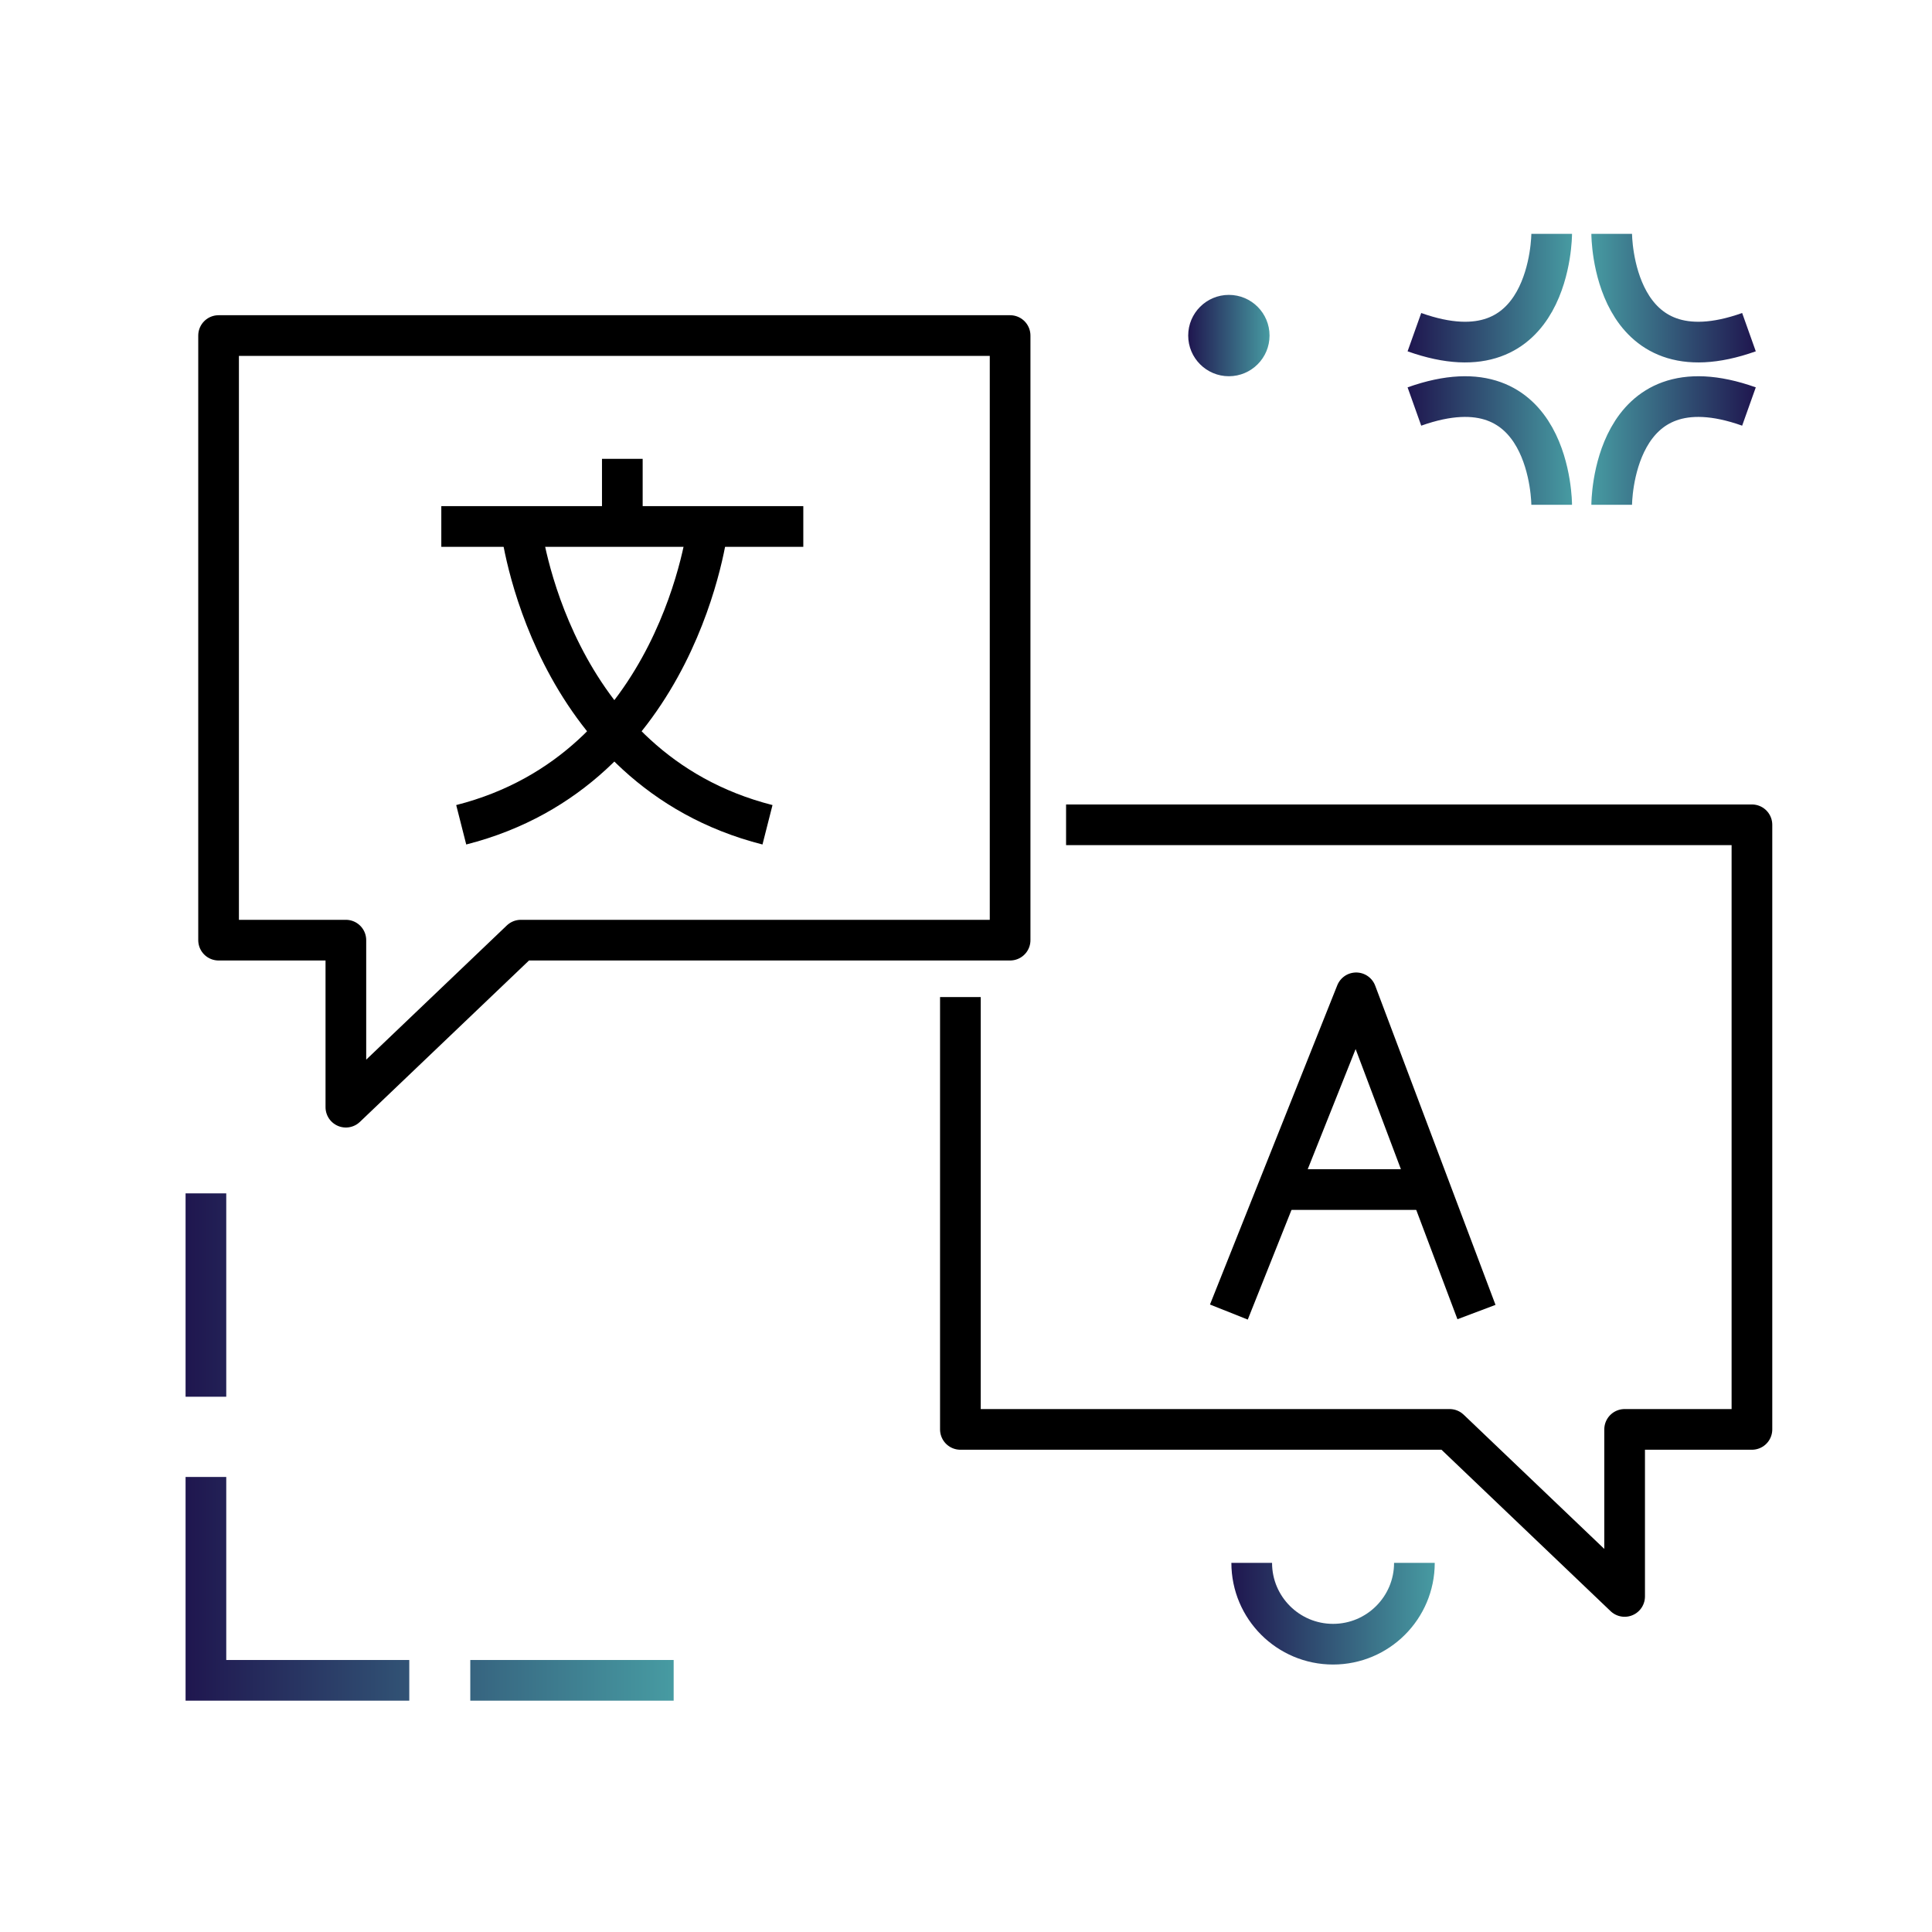 <?xml version="1.0" encoding="utf-8"?>
<!-- Generator: Adobe Illustrator 16.0.0, SVG Export Plug-In . SVG Version: 6.00 Build 0)  -->
<!DOCTYPE svg PUBLIC "-//W3C//DTD SVG 1.1//EN" "http://www.w3.org/Graphics/SVG/1.1/DTD/svg11.dtd">
<svg version="1.1" id="Calque_1" xmlns="http://www.w3.org/2000/svg" xmlns:xlink="http://www.w3.org/1999/xlink" x="0px" y="0px"
	 width="95px" height="95px" viewBox="0 0 95 95" enable-background="new 0 0 95 95" xml:space="preserve">
<g>
	<g>
		
			<line fill="none" stroke="#000000" stroke-width="2" stroke-linejoin="round" stroke-miterlimit="10" x1="21.7" y1="25.888" x2="39.5" y2="25.888"/>
		
			<line fill="none" stroke="#000000" stroke-width="2" stroke-linejoin="round" stroke-miterlimit="10" x1="30.601" y1="22.563" x2="30.601" y2="25.888"/>
		<path fill="none" stroke="#000000" stroke-width="2" stroke-linejoin="round" stroke-miterlimit="10" d="M34.806,25.888
			c0,0-1.37,11.931-12.127,14.668"/>
		<path fill="none" stroke="#000000" stroke-width="2" stroke-linejoin="round" stroke-miterlimit="10" d="M25.612,25.888
			c0,0,1.369,11.931,12.127,14.668"/>
	</g>
	<polygon fill="none" stroke="#000000" stroke-width="2" stroke-linejoin="round" stroke-miterlimit="10" points="17.007,46.229 
		10.748,46.229 10.748,16.5 49.669,16.5 49.669,46.229 25.612,46.229 17.007,54.442 	"/>
	<polyline fill="none" stroke="#000000" stroke-width="2" stroke-linejoin="round" stroke-miterlimit="10" points="47.224,49.028 
		47.224,70.286 71.281,70.286 79.886,78.5 79.886,70.286 86.146,70.286 86.146,40.557 52.421,40.557 	"/>
	<polyline fill="none" stroke="#000000" stroke-width="2" stroke-linejoin="round" stroke-miterlimit="10" points="72.601,64.516 
		66.685,48.819 60.426,64.516 	"/>
	
		<line fill="none" stroke="#000000" stroke-width="2" stroke-linejoin="round" stroke-miterlimit="10" x1="62.827" y1="58.492" x2="70.331" y2="58.492"/>
</g>
<g>
	<rect x="9" y="11.5" fill="none" width="77" height="72"/>
	<g>
		<g>
			<linearGradient id="SVGID_1_" gradientUnits="userSpaceOnUse" x1="9.125" y1="82.625" x2="33.125" y2="82.625">
				<stop  offset="0" style="stop-color:#1F164F"/>
				<stop  offset="1" style="stop-color:#479BA2"/>
			</linearGradient>
			
				<line fill="none" stroke="url(#SVGID_1_)" stroke-width="2" stroke-miterlimit="10" x1="33.125" y1="82.625" x2="23.125" y2="82.625"/>
			<linearGradient id="SVGID_2_" gradientUnits="userSpaceOnUse" x1="9.125" y1="78.125" x2="33.125" y2="78.125">
				<stop  offset="0" style="stop-color:#1F164F"/>
				<stop  offset="1" style="stop-color:#479BA2"/>
			</linearGradient>
			<polyline fill="none" stroke="url(#SVGID_2_)" stroke-width="2" stroke-miterlimit="10" points="20.125,82.625 10.125,82.625 
				10.125,72.625 			"/>
			<linearGradient id="SVGID_3_" gradientUnits="userSpaceOnUse" x1="9.125" y1="63.68" x2="33.125" y2="63.68">
				<stop  offset="0" style="stop-color:#1F164F"/>
				<stop  offset="1" style="stop-color:#479BA2"/>
			</linearGradient>
			
				<line fill="none" stroke="url(#SVGID_3_)" stroke-width="2" stroke-miterlimit="10" x1="10.125" y1="68.68" x2="10.125" y2="58.68"/>
		</g>
	</g>
	<g>
		<linearGradient id="SVGID_4_" gradientUnits="userSpaceOnUse" x1="69.214" y1="14.661" x2="77.299" y2="14.661">
			<stop  offset="0" style="stop-color:#1F164F"/>
			<stop  offset="1" style="stop-color:#479BA2"/>
		</linearGradient>
		<path fill="none" stroke="url(#SVGID_4_)" stroke-width="2" stroke-miterlimit="10" d="M76.299,11.5c0,0,0,7.235-6.75,4.833"/>
		
			<linearGradient id="SVGID_5_" gradientUnits="userSpaceOnUse" x1="-546.585" y1="14.661" x2="-538.5" y2="14.661" gradientTransform="matrix(-1 0 0 1 -460.25 0)">
			<stop  offset="0" style="stop-color:#1F164F"/>
			<stop  offset="1" style="stop-color:#479BA2"/>
		</linearGradient>
		<path fill="none" stroke="url(#SVGID_5_)" stroke-width="2" stroke-miterlimit="10" d="M79.25,11.5c0,0,0,7.235,6.75,4.833"/>
		
			<linearGradient id="SVGID_6_" gradientUnits="userSpaceOnUse" x1="69.214" y1="-190.7" x2="77.299" y2="-190.7" gradientTransform="matrix(1 0 0 -1 0 -169.039)">
			<stop  offset="0" style="stop-color:#1F164F"/>
			<stop  offset="1" style="stop-color:#479BA2"/>
		</linearGradient>
		<path fill="none" stroke="url(#SVGID_6_)" stroke-width="2" stroke-miterlimit="10" d="M76.299,24.822c0,0,0-7.235-6.75-4.833"/>
		
			<linearGradient id="SVGID_7_" gradientUnits="userSpaceOnUse" x1="-546.585" y1="-190.7" x2="-538.5" y2="-190.7" gradientTransform="matrix(-1 0 0 -1 -460.25 -169.039)">
			<stop  offset="0" style="stop-color:#1F164F"/>
			<stop  offset="1" style="stop-color:#479BA2"/>
		</linearGradient>
		<path fill="none" stroke="url(#SVGID_7_)" stroke-width="2" stroke-miterlimit="10" d="M79.25,24.822c0,0,0-7.235,6.75-4.833"/>
	</g>
	<linearGradient id="SVGID_8_" gradientUnits="userSpaceOnUse" x1="60.549" y1="79.348" x2="70.549" y2="79.348">
		<stop  offset="0" style="stop-color:#1F164F"/>
		<stop  offset="1" style="stop-color:#479BA2"/>
	</linearGradient>
	<path fill="none" stroke="url(#SVGID_8_)" stroke-width="2" stroke-miterlimit="10" d="M69.549,76.848c0,2.209-1.791,4-4,4
		s-4-1.791-4-4"/>
	<linearGradient id="SVGID_9_" gradientUnits="userSpaceOnUse" x1="58.426" y1="16.5" x2="62.426" y2="16.5">
		<stop  offset="0" style="stop-color:#1F164F"/>
		<stop  offset="1" style="stop-color:#479BA2"/>
	</linearGradient>
	<circle fill="url(#SVGID_9_)" cx="60.426" cy="16.5" r="2"/>
</g>
</svg>
